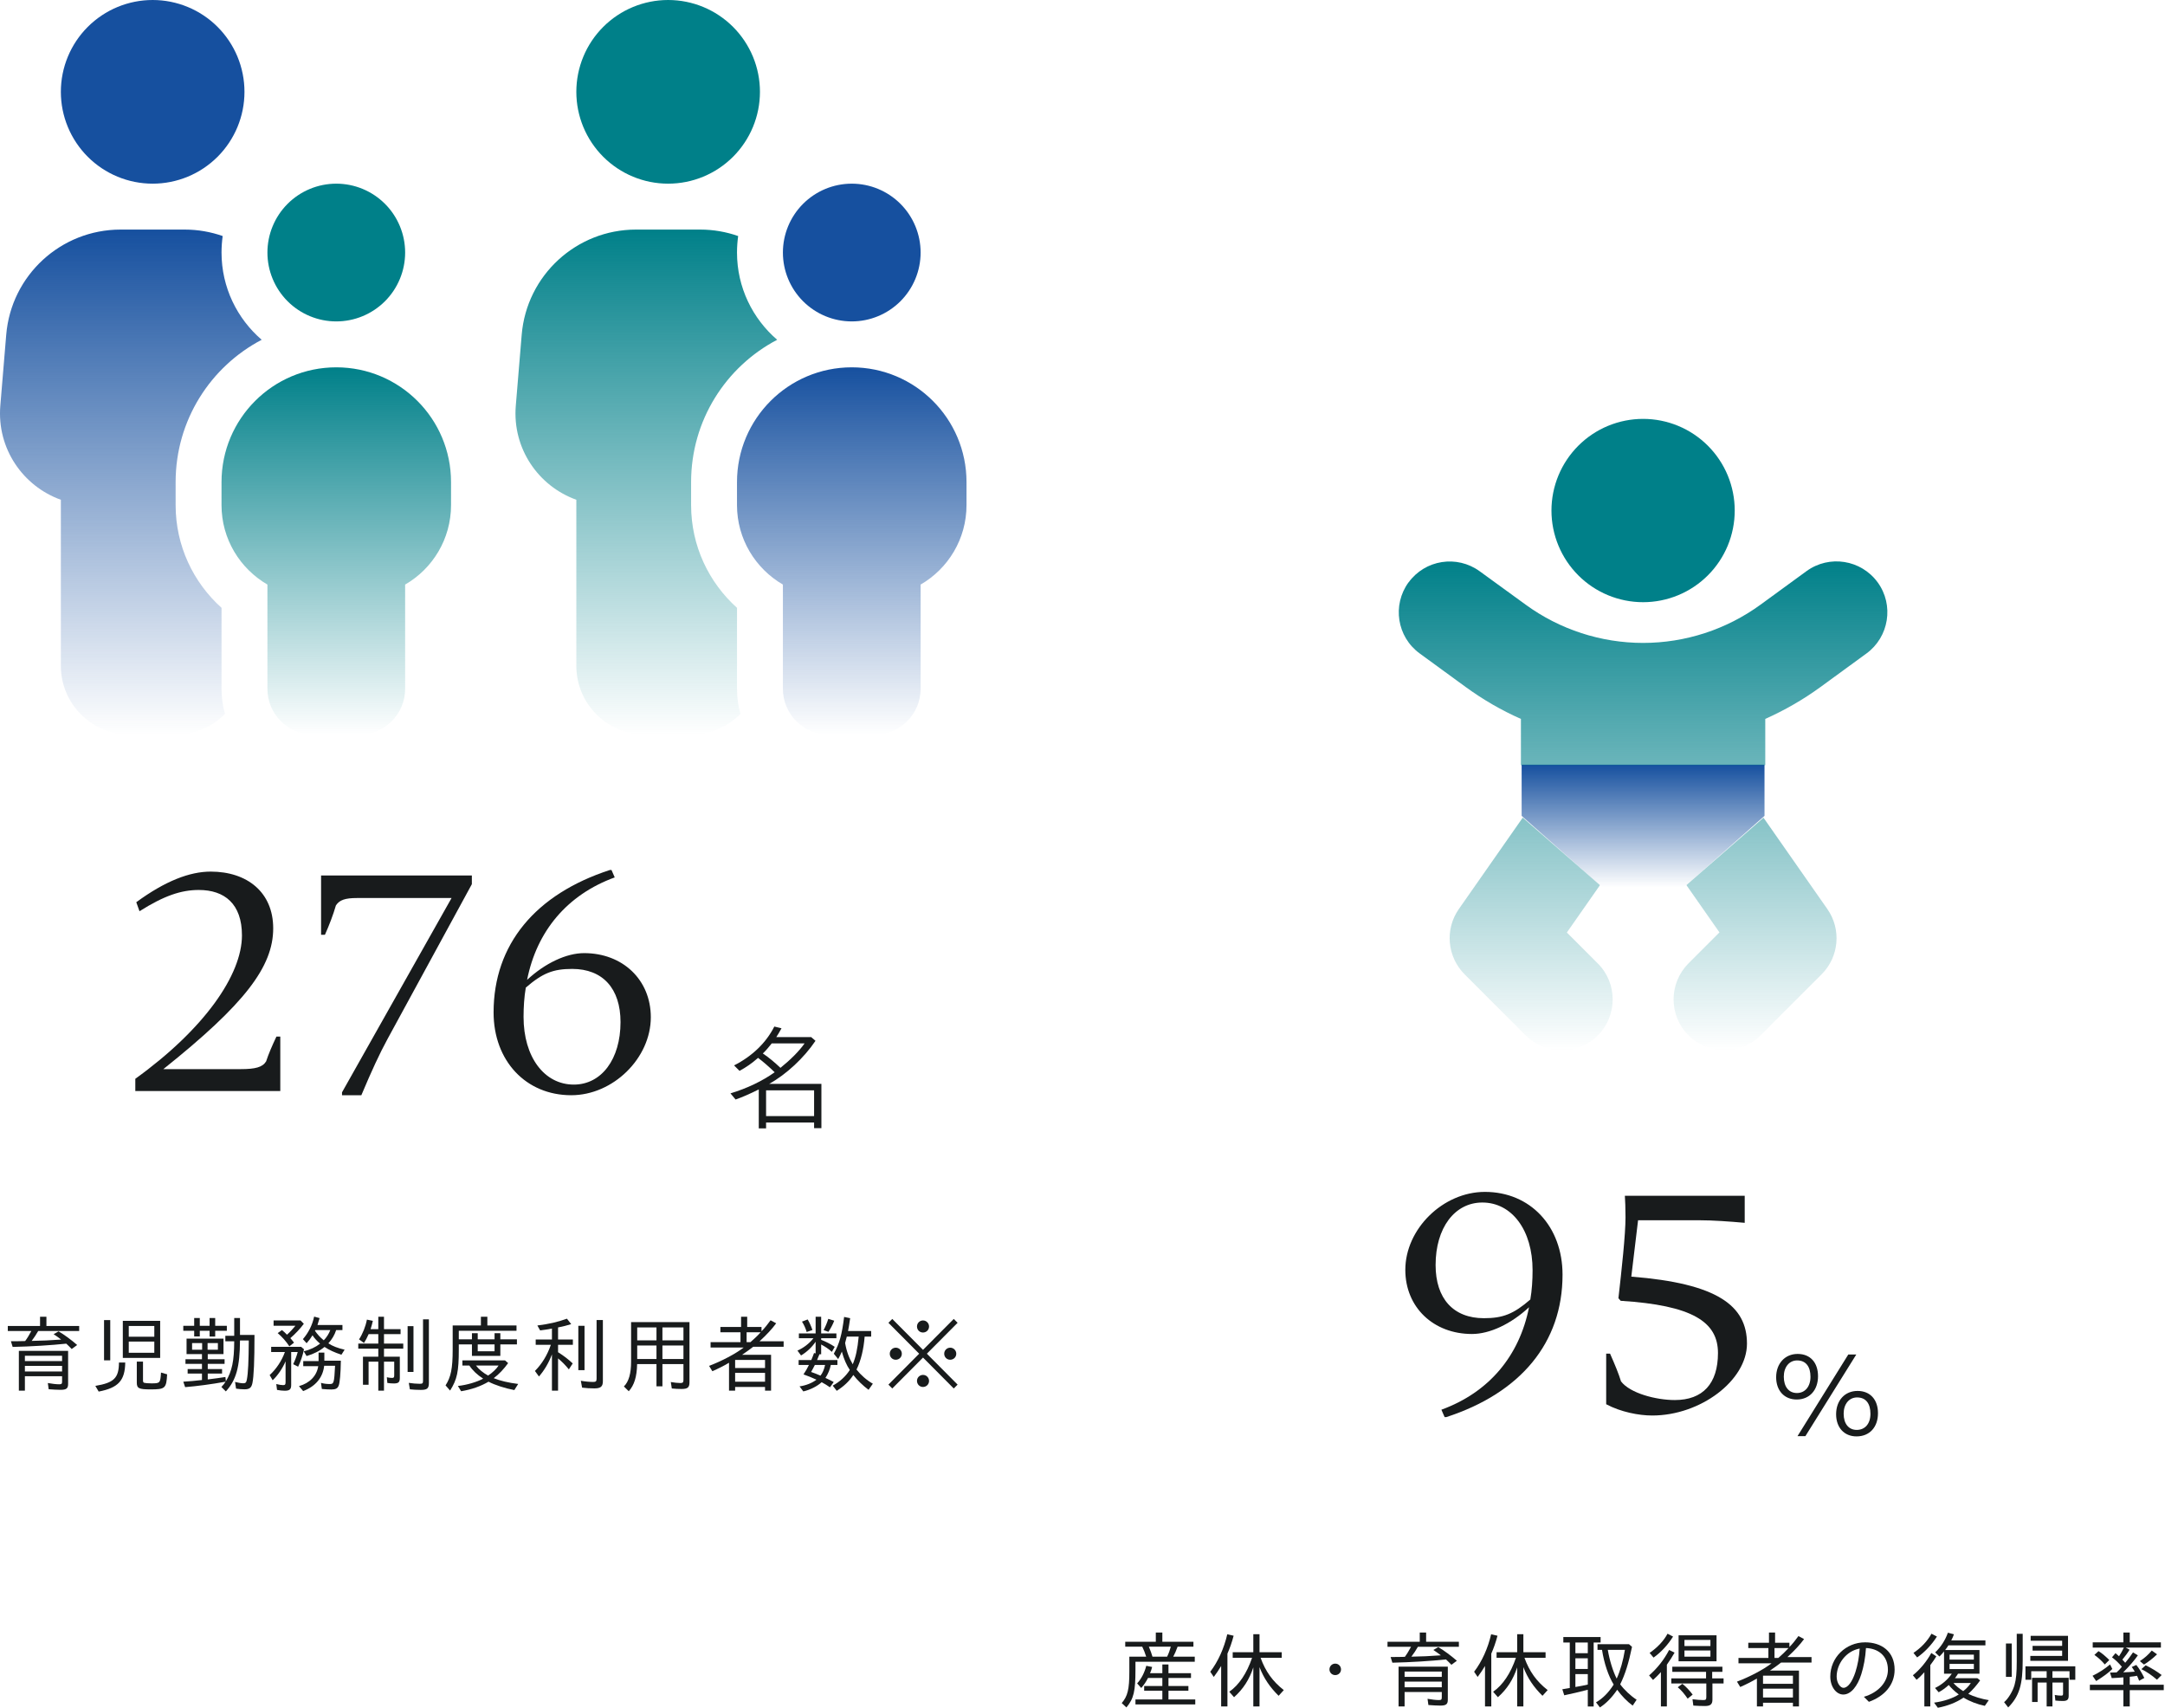 <svg width="336" height="265" viewBox="0 0 336 265" fill="none" xmlns="http://www.w3.org/2000/svg">
<path d="M41.504 39.188C41.504 36.353 42.63 33.635 44.634 31.63C46.638 29.626 49.356 28.5 52.19 28.5C55.024 28.5 57.742 29.626 59.746 31.63C61.75 33.635 62.876 36.353 62.876 39.188C62.876 42.022 61.75 44.74 59.746 46.745C57.742 48.749 55.024 49.875 52.19 49.875C49.356 49.875 46.638 48.749 44.634 46.745C42.63 44.74 41.504 42.022 41.504 39.188Z" fill="#008089"/>
<path d="M34.379 74.812C34.379 64.971 42.349 57 52.189 57C62.029 57 69.999 64.971 69.999 74.812V78.375C69.999 83.652 67.127 88.261 62.875 90.71V106.875C62.875 110.816 59.691 114 55.751 114H48.627C44.687 114 41.503 110.816 41.503 106.875V90.71C37.251 88.239 34.379 83.652 34.379 78.375V74.812Z" fill="url(#paint0_linear_9_2202)"/>
<path d="M0.964 51.968L0.051 62.945C-0.506 69.58 3.546 75.436 9.446 77.551V103.313C9.446 109.213 14.232 114 20.132 114H27.256C30.261 114 32.977 112.753 34.914 110.772C34.558 109.547 34.38 108.233 34.38 106.875V94.317C30.017 90.398 27.256 84.721 27.256 78.375V74.813C27.256 65.216 32.666 56.889 40.614 52.725C36.807 49.452 34.38 44.598 34.38 39.188C34.38 38.319 34.447 37.451 34.558 36.627C32.71 35.981 30.729 35.625 28.681 35.625H18.707C9.446 35.625 1.721 42.728 0.964 51.968Z" fill="url(#paint1_linear_9_2202)"/>
<path d="M37.941 14.25C37.941 10.471 36.44 6.846 33.768 4.174C31.096 1.501 27.472 0 23.693 0C19.915 0 16.291 1.501 13.618 4.174C10.946 6.846 9.445 10.471 9.445 14.25C9.445 18.029 10.946 21.654 13.618 24.326C16.291 26.999 19.915 28.5 23.693 28.5C27.472 28.5 31.096 26.999 33.768 24.326C36.44 21.654 37.941 18.029 37.941 14.25Z" fill="#16509F"/>
<path d="M121.504 39.188C121.504 36.353 122.63 33.635 124.634 31.63C126.638 29.626 129.356 28.5 132.19 28.5C135.024 28.5 137.742 29.626 139.746 31.63C141.75 33.635 142.876 36.353 142.876 39.188C142.876 42.022 141.75 44.74 139.746 46.745C137.742 48.749 135.024 49.875 132.19 49.875C129.356 49.875 126.638 48.749 124.634 46.745C122.63 44.74 121.504 42.022 121.504 39.188Z" fill="#16509F"/>
<path d="M114.379 74.812C114.379 64.971 122.349 57 132.189 57C142.029 57 149.999 64.971 149.999 74.812V78.375C149.999 83.652 147.127 88.261 142.875 90.71V106.875C142.875 110.816 139.692 114 135.751 114H128.627C124.687 114 121.503 110.816 121.503 106.875V90.71C117.251 88.239 114.379 83.652 114.379 78.375V74.812Z" fill="url(#paint2_linear_9_2202)"/>
<path d="M80.964 51.968L80.051 62.945C79.495 69.58 83.546 75.436 89.446 77.551V103.313C89.446 109.213 94.232 114 100.132 114H107.256C110.261 114 112.977 112.753 114.914 110.772C114.558 109.547 114.38 108.233 114.38 106.875V94.317C110.017 90.398 107.256 84.721 107.256 78.375V74.813C107.256 65.216 112.666 56.889 120.614 52.725C116.807 49.452 114.38 44.598 114.38 39.188C114.38 38.319 114.447 37.451 114.558 36.627C112.71 35.981 110.729 35.625 108.681 35.625H98.707C89.446 35.625 81.721 42.728 80.964 51.968Z" fill="url(#paint3_linear_9_2202)"/>
<path d="M117.941 14.25C117.941 10.471 116.44 6.846 113.768 4.174C111.096 1.501 107.472 0 103.693 0C99.915 0 96.29 1.501 93.618 4.174C90.946 6.846 89.445 10.471 89.445 14.25C89.445 18.029 90.946 21.654 93.618 24.326C96.29 26.999 99.915 28.5 103.693 28.5C107.472 28.5 111.096 26.999 113.768 24.326C116.44 21.654 117.941 18.029 117.941 14.25Z" fill="#008089"/>
<path d="M117.759 175.098V169.05C116.463 169.698 115.203 170.256 114.159 170.616L113.367 169.662C115.941 168.888 118.335 167.736 120.225 166.386C119.415 165.594 118.425 164.73 117.651 164.154C116.661 165.018 115.833 165.594 114.771 166.17L113.925 165.324C116.733 163.902 118.893 161.814 120.171 159.294L121.287 159.564C120.927 160.212 120.783 160.464 120.477 160.932H125.895L126.561 161.508C124.779 164.154 122.061 166.692 119.379 168.186H127.479V175.062H126.345V174.18H118.893V175.098H117.759ZM121.125 165.702C122.673 164.46 124.059 163.074 124.869 161.904H119.775C119.415 162.372 118.785 163.11 118.389 163.47C119.361 164.118 120.225 164.856 121.125 165.702ZM118.893 173.19H126.345V169.194H118.893V173.19Z" fill="#181B1C"/>
<path d="M81.803 152.05C84.603 149.45 87.903 147.9 90.653 147.9C96.653 147.9 101.004 152.05 101.004 157.85C101.004 164.2 95.153 169.95 88.653 169.95C81.603 169.95 76.603 164.6 76.603 157.1C76.603 146.55 83.103 138.75 94.653 135H94.903L95.403 136.15C88.004 138.85 83.303 144.5 81.803 152.05ZM81.254 157.8C81.254 164 84.454 168.3 89.053 168.3C93.353 168.3 96.303 164.35 96.303 158.6C96.303 153.4 93.553 150.35 88.803 150.35C85.853 150.35 84.204 151 81.603 153.25C81.353 154.7 81.254 156.25 81.254 157.8Z" fill="#181B1C"/>
<path d="M49.83 145.05V135.85H73.23V137.2L60.13 161.25C58.93 163.45 57.68 166.15 56.08 169.95H53.08V169.5L70.08 139.35H55.38C53.58 139.35 52.68 139.65 52.13 140.5C51.73 141.9 51.08 143.6 50.43 145.05H49.83Z" fill="#181B1C"/>
<path d="M41.3 164.7C41.7 163.5 42.15 162.45 42.9 160.85H43.5V169.3H21V167.4C31.75 159.65 37.55 151.25 37.55 145.15C37.55 140.25 34.85 138.1 30.85 138.1C28.1 138.1 25.45 139 21.65 141.4L21.15 140C25.65 136.7 29.45 135.25 32.7 135.25C38.35 135.25 42.4 138.45 42.4 144.05C42.4 150 38 155.8 25.35 165.9H37.35C39.65 165.9 40.75 165.6 41.3 164.7Z" fill="#181B1C"/>
<path d="M138.478 215.455L137.88 214.857L142.651 210.06L137.88 205.263L138.478 204.665L143.249 209.462L148.02 204.665L148.618 205.263L143.847 210.06L148.618 214.857L148.02 215.455L143.249 210.658L138.478 215.455ZM143.236 206.771C142.716 206.771 142.313 206.355 142.313 205.835C142.313 205.315 142.729 204.899 143.249 204.899C143.769 204.899 144.185 205.328 144.185 205.835C144.185 206.368 143.769 206.771 143.236 206.771ZM139.011 210.996C138.491 210.996 138.088 210.58 138.088 210.06C138.088 209.54 138.504 209.124 139.024 209.124C139.544 209.124 139.96 209.553 139.96 210.06C139.96 210.593 139.544 210.996 139.011 210.996ZM147.461 210.996C146.941 210.996 146.538 210.58 146.538 210.06C146.538 209.54 146.954 209.124 147.474 209.124C147.994 209.124 148.41 209.553 148.41 210.06C148.41 210.593 147.994 210.996 147.461 210.996ZM143.236 215.221C142.729 215.221 142.313 214.805 142.313 214.272C142.313 213.765 142.729 213.349 143.249 213.349C143.769 213.349 144.185 213.765 144.185 214.285C144.185 214.805 143.769 215.221 143.236 215.221Z" fill="#181B1C"/>
<path d="M124.672 215.91L124.087 215.13C125.088 214.987 126.037 214.61 126.713 214.09C126.089 213.791 125.387 213.518 124.698 213.271C125.036 212.764 125.283 212.348 125.543 211.802H123.944V211.048H125.907C126.063 210.684 126.193 210.359 126.336 209.956L126.583 210.008V208.201C126.024 209.033 125.231 209.787 124.321 210.333L123.762 209.579C124.698 209.163 125.595 208.487 126.245 207.655H123.983V206.914H126.583V204.327H127.441V206.914H129.807V207.655H127.441V207.902C128.169 208.188 128.884 208.539 129.547 208.994L129.105 209.774C128.611 209.319 128.026 208.942 127.441 208.63V210.151H127.168L127.155 210.19C127.012 210.554 126.947 210.71 126.804 211.048H129.963V211.802H128.936C128.806 212.491 128.52 213.18 128.104 213.817C128.637 214.064 128.741 214.116 129.391 214.454L128.806 215.273C128.403 214.987 128.065 214.779 127.519 214.48C126.83 215.117 125.712 215.676 124.672 215.91ZM129.859 215.819L129.235 215.013C130.327 214.415 131.237 213.596 131.887 212.582C131.38 211.841 130.951 210.853 130.652 209.735C130.483 210.138 130.288 210.528 130.08 210.892L129.404 210.06C130.275 208.513 130.665 207.096 131.003 204.353L131.939 204.548L131.926 204.652C131.796 205.575 131.731 205.9 131.614 206.537H135.202V207.408H134.188C134.045 209.332 133.603 211.178 132.927 212.517C133.59 213.362 134.5 214.168 135.462 214.714L134.799 215.663C133.928 215.013 133.096 214.22 132.433 213.362C131.796 214.337 130.964 215.117 129.859 215.819ZM128.572 206.667L127.818 206.394C128.091 205.887 128.364 205.25 128.546 204.652L129.469 204.938C129.274 205.471 128.949 206.082 128.572 206.667ZM125.192 206.693C125.049 206.16 124.763 205.536 124.464 205.081L125.348 204.743C125.608 205.185 125.842 205.679 126.089 206.381L125.192 206.693ZM132.342 211.698C132.81 210.593 133.083 209.358 133.265 207.408H131.419C131.341 207.746 131.25 208.058 131.159 208.396C131.38 209.696 131.783 210.762 132.342 211.698ZM127.337 213.466C127.662 213.05 127.896 212.517 128.052 211.802H126.466C126.219 212.309 126.063 212.556 125.881 212.894C126.362 213.063 126.856 213.245 127.337 213.466Z" fill="#181B1C"/>
<path d="M113.141 215.793V211.464C112.322 211.945 111.451 212.387 110.554 212.777L110.047 211.945C111.906 211.256 114.194 210.06 115.416 209.098H110.281V208.266H114.922V206.732H111.802V205.913H115.013V204.327H115.962V205.913H118.185V206.576C118.627 206.134 119.134 205.51 119.589 204.873L120.46 205.341C119.836 206.199 118.991 207.109 117.873 208.136H121.617V208.981H116.898C116.521 209.28 115.858 209.761 115.169 210.229H119.667V215.793H118.731V215.221H114.09V215.793H113.141ZM115.871 208.266H116.469C117.015 207.798 117.639 207.2 118.055 206.732H115.871V208.266ZM114.09 212.283H118.731V211.022H114.09V212.283ZM114.09 214.402H118.731V213.037H114.09V214.402Z" fill="#181B1C"/>
<path d="M97.58 215.884L96.826 215.143C97.58 214.402 97.944 213.141 97.944 211.282V205.159H107.005V214.493C107.005 215.299 106.719 215.533 105.77 215.533C105.276 215.533 104.743 215.507 104.262 215.455L104.106 214.454C104.613 214.545 105.185 214.61 105.588 214.61C105.965 214.61 106.069 214.506 106.069 214.129V211.672H102.806V215.117H101.883V211.672H98.88C98.841 213.635 98.425 214.961 97.58 215.884ZM98.893 207.993H101.883V205.978H98.893V207.993ZM102.806 207.993H106.069V205.978H102.806V207.993ZM98.893 210.879H101.883V208.786H98.893V210.879ZM102.806 210.879H106.069V208.786H102.806V210.879Z" fill="#181B1C"/>
<path d="M85.659 215.793V210.164C85.153 211.503 84.49 212.621 83.644 213.596L83.02 212.738C84.112 211.633 84.931 210.294 85.49 208.682H83.138V207.85H85.659V206.16C85.139 206.264 84.359 206.381 83.826 206.446L83.397 205.679C85.114 205.471 86.556 205.146 87.987 204.626L88.65 205.471C87.974 205.679 87.297 205.861 86.609 205.978V207.85H88.909V208.682H86.609V209.826C87.441 210.346 88.26 210.97 88.883 211.568L88.285 212.491C87.766 211.854 87.233 211.308 86.609 210.788V215.793H85.659ZM92.251 215.442C91.588 215.442 90.924 215.403 90.34 215.325L90.144 214.259C90.769 214.376 91.549 214.441 92.055 214.441C92.484 214.441 92.588 214.337 92.588 213.921V204.834H93.564V214.324C93.564 215.156 93.225 215.442 92.251 215.442ZM89.754 212.608V205.731H90.716V212.608H89.754Z" fill="#181B1C"/>
<path d="M69.851 215.78L69.149 214.974C69.981 213.687 70.254 212.348 70.254 209.436V205.679H74.635V204.327H75.636V205.679H80.16V206.498H71.203V207.824H73.244V206.875H74.141V207.824H76.754V206.875H77.651V207.824H80.225V208.617H77.651V210.398H73.244V208.617H71.203V209.436C71.203 212.842 70.943 214.051 69.851 215.78ZM74.141 209.683H76.754V208.617H74.141V209.683ZM71.567 215.884L71.06 215.065C72.438 214.922 73.998 214.454 74.986 213.934C74.05 213.323 73.348 212.66 72.841 211.893H71.762V211.1H78.379L78.86 211.516C78.21 212.426 77.443 213.245 76.624 213.856C77.599 214.259 78.938 214.571 80.42 214.753L79.822 215.702C78.379 215.429 76.806 214.922 75.818 214.402C74.596 215.117 73.244 215.598 71.567 215.884ZM75.753 213.453C76.416 213.024 77.079 212.387 77.378 211.893H73.868C74.323 212.491 74.973 213.024 75.753 213.453Z" fill="#181B1C"/>
<path d="M58.711 215.793V211.295H57.203V214.883H56.331V210.528H58.711V209.28H55.603V208.487H58.711V207.018H57.215C56.968 207.577 56.748 207.993 56.487 208.396L55.721 207.837C56.292 206.953 56.734 205.861 56.943 204.769L57.865 204.964C57.775 205.354 57.632 205.9 57.514 206.251H58.711V204.327H59.594V206.251H62.169V207.018H59.594V208.487H62.584V209.28H59.594V210.528H62.051V213.804C62.051 214.48 61.843 214.675 61.129 214.675C60.791 214.675 60.44 214.649 60.114 214.597L60.036 213.713C60.309 213.778 60.608 213.817 60.855 213.817C61.115 213.817 61.181 213.726 61.181 213.414V211.295H59.594V215.793H58.711ZM65.302 215.676C64.691 215.676 64.053 215.637 63.611 215.585L63.443 214.584C64.014 214.675 64.665 214.727 65.132 214.727C65.588 214.727 65.653 214.662 65.653 214.22V204.73H66.562V214.584C66.562 215.455 66.302 215.676 65.302 215.676ZM63.261 212.894V205.783H64.171V212.894H63.261Z" fill="#181B1C"/>
<path d="M47.582 210.424L47.14 209.696C48.128 209.436 48.96 209.059 49.675 208.5C49.181 208.084 48.7 207.551 48.505 207.2C48.206 207.681 47.907 208.084 47.582 208.435L47.01 207.798C47.868 206.81 48.466 205.64 48.752 204.301L49.597 204.535C49.48 204.951 49.363 205.302 49.272 205.601H53.146V206.394H52.171C51.924 207.161 51.521 207.837 50.962 208.448C51.56 208.864 52.444 209.202 53.484 209.436L52.99 210.216C51.937 209.878 51.04 209.462 50.364 209.007C49.636 209.618 48.687 210.099 47.582 210.424ZM44.904 208.916C44.449 208.201 43.786 207.447 43.097 206.862L43.76 206.394C44.059 206.628 44.241 206.81 44.54 207.109C45.008 206.693 45.502 206.16 45.853 205.718H42.46V204.899H46.646L47.153 205.419C46.607 206.16 45.788 207.031 45.06 207.642C45.268 207.876 45.385 208.019 45.632 208.344L44.904 208.916ZM50.247 207.98C50.676 207.538 51.027 207.005 51.261 206.394H48.934L48.882 206.498C49.207 206.992 49.727 207.577 50.247 207.98ZM44.176 215.806C43.851 215.806 43.396 215.754 42.993 215.676L42.876 214.766C43.279 214.87 43.669 214.935 43.929 214.935C44.241 214.935 44.319 214.844 44.319 214.48V211.243C43.825 212.387 43.097 213.44 42.317 214.181L41.849 213.375C42.876 212.439 43.734 211.152 44.215 209.8H42.083V208.994H46.737L47.179 209.371C46.997 210.268 46.659 211.295 46.269 212.075L45.502 211.685C45.775 211.126 46.048 210.398 46.204 209.8H45.19V214.922C45.19 215.598 44.943 215.806 44.176 215.806ZM47.049 215.858L46.399 215.091C48.063 214.623 49.155 213.505 49.389 211.997H47.062V211.204H49.441V209.891H50.338V211.139H52.899C52.873 213.115 52.743 214.571 52.561 215.013C52.392 215.455 52.08 215.611 51.43 215.611C51.092 215.611 50.481 215.585 49.948 215.533L49.818 214.584C50.208 214.701 50.689 214.766 51.144 214.766C51.82 214.766 51.859 214.649 52.002 211.932H50.312C50.104 213.765 48.973 215.13 47.049 215.858Z" fill="#181B1C"/>
<path d="M35.05 215.91L34.361 215.221C34.621 214.961 34.894 214.61 35.011 214.402C32.801 214.805 30.513 215.104 28.732 215.247L28.446 214.402C29.2 214.363 30.513 214.246 31.345 214.142V213.141H29.122V212.439H31.345V211.633H28.784V210.918H31.345V210.125H28.953V207.72H34.686V210.125H32.242V210.918H34.855V211.633H32.242V212.439H34.465V213.141H32.242V214.051C33.269 213.921 34.296 213.791 34.985 213.674L35.05 214.35C36.012 212.751 36.337 211.191 36.35 208.136H34.972V207.278H36.35V204.522H37.247V207.148H39.496C39.496 211.23 39.392 213.596 39.171 214.636C39.015 215.351 38.716 215.585 37.936 215.585C37.546 215.585 37.052 215.546 36.636 215.481L36.48 214.441C36.961 214.571 37.468 214.649 37.767 214.649C38.118 214.649 38.235 214.506 38.313 214.064C38.508 213.05 38.586 211.308 38.612 208.006H37.247C37.221 212.114 36.662 214.155 35.05 215.91ZM32.528 207.395V206.498H31.007V207.382H30.136V206.498H28.446V205.731H30.136V204.522H31.007V205.731H32.528V204.522H33.399V205.731H35.206V206.498H33.399V207.395H32.528ZM29.811 209.436H31.371V208.409H29.811V209.436ZM32.216 209.436H33.815V208.409H32.216V209.436Z" fill="#181B1C"/>
<path d="M16.148 211.087V204.847H17.11V211.087H16.148ZM19.06 210.71V204.964H24.858V210.71H19.06ZM19.983 207.421H23.948V205.757H19.983V207.421ZM19.983 209.917H23.948V208.175H19.983V209.917ZM23.337 215.598C21.556 215.598 21.231 215.429 21.231 214.545V211.282H22.193V214.168C22.193 214.415 22.232 214.506 22.362 214.571C22.544 214.623 22.921 214.662 23.506 214.662C24.832 214.662 24.884 214.623 24.988 212.985L25.937 213.258C25.82 215.442 25.638 215.598 23.337 215.598ZM15.316 215.936L14.796 215.052C17.695 214.571 18.449 213.83 18.462 211.425H19.437C19.398 214.233 18.358 215.351 15.316 215.936Z" fill="#181B1C"/>
<path d="M11.13 209.332C10.805 208.994 10.649 208.838 10.285 208.5C7.932 208.747 4.838 208.942 1.965 209.007L1.692 208.123C2.472 208.123 3.122 208.123 3.902 208.097C4.227 207.668 4.513 207.187 4.864 206.537H1.211V205.757H6.216V204.327H7.204V205.757H12.287V206.537H5.93C5.605 207.109 5.28 207.59 4.916 208.071C6.281 208.058 7.945 207.98 9.492 207.863C9.076 207.551 8.751 207.304 8.322 207.031L9.089 206.589C10.012 207.135 11.039 207.889 11.975 208.708L11.13 209.332ZM2.927 215.793V209.618H10.571V214.753C10.571 215.455 10.298 215.663 9.401 215.663C8.868 215.663 8.231 215.624 7.555 215.572L7.425 214.61C8.075 214.727 8.725 214.805 9.18 214.805C9.557 214.805 9.635 214.727 9.635 214.376V213.557H3.863V215.793H2.927ZM3.863 211.204H9.635V210.385H3.863V211.204ZM3.863 212.816H9.635V211.945H3.863V212.816Z" fill="#181B1C"/>
<path d="M248.717 137.724L236.153 126.601V118.656H273.845V126.601L261.281 137.724H248.717Z" fill="url(#paint4_linear_9_2202)"/>
<path d="M218.601 90.382C221.169 86.846 226.106 86.076 229.642 88.644L236.792 93.839C242.085 97.691 248.465 99.764 255.002 99.764C261.54 99.764 267.919 97.691 273.213 93.839L280.363 88.624C283.898 86.056 288.836 86.846 291.404 90.362C293.971 93.878 293.181 98.836 289.665 101.404L282.516 106.619C279.829 108.574 276.965 110.214 273.963 111.557V118.727H236.041V111.557C233.039 110.233 230.175 108.574 227.489 106.619L220.339 101.404C216.804 98.836 216.033 93.898 218.601 90.362V90.382ZM236.338 126.885L248.307 137.354L243.171 144.702L247.971 149.502C251.052 152.583 251.052 157.58 247.971 160.682C244.89 163.783 239.893 163.763 236.792 160.682L227.311 151.2C224.586 148.474 224.21 144.208 226.403 141.067L236.318 126.885H236.338ZM261.718 137.354L273.687 126.885L283.602 141.067C285.794 144.208 285.419 148.474 282.713 151.181L273.233 160.662C270.151 163.743 265.154 163.743 262.053 160.662C258.953 157.58 258.972 152.583 262.053 149.482L266.853 144.682L261.718 137.334V137.354Z" fill="url(#paint5_linear_9_2202)"/>
<path d="M240.781 79.222C240.781 77.354 241.149 75.505 241.864 73.779C242.579 72.054 243.626 70.486 244.947 69.165C246.267 67.845 247.835 66.797 249.56 66.083C251.286 65.368 253.135 65 255.002 65C256.87 65 258.719 65.368 260.444 66.083C262.17 66.797 263.737 67.845 265.058 69.165C266.378 70.486 267.426 72.054 268.141 73.779C268.855 75.505 269.223 77.354 269.223 79.222C269.223 81.09 268.855 82.939 268.141 84.664C267.426 86.39 266.378 87.958 265.058 89.278C263.737 90.599 262.17 91.646 260.444 92.361C258.719 93.076 256.87 93.444 255.002 93.444C253.135 93.444 251.286 93.076 249.56 92.361C247.835 91.646 246.267 90.599 244.947 89.278C243.626 87.958 242.579 86.39 241.864 84.664C241.149 82.939 240.781 81.09 240.781 79.222Z" fill="#008089"/>
<path d="M278.838 217.168C276.93 217.168 275.652 215.8 275.652 213.712C275.652 211.588 277.02 210.094 278.982 210.094C280.962 210.094 282.15 211.444 282.15 213.55C282.15 215.692 280.854 217.168 278.838 217.168ZM278.964 222.856L286.848 210.184H288.09L280.188 222.856H278.964ZM278.874 216.16C280.134 216.16 280.98 215.17 280.98 213.64C280.98 212.128 280.314 211.102 278.91 211.102C277.668 211.102 276.84 212.146 276.84 213.622C276.84 215.188 277.614 216.16 278.874 216.16ZM288.126 222.892C286.218 222.892 284.958 221.524 284.958 219.454C284.958 217.312 286.308 215.836 288.288 215.836C290.25 215.836 291.456 217.186 291.456 219.292C291.456 221.452 290.16 222.892 288.126 222.892ZM288.162 221.884C289.44 221.884 290.286 220.93 290.286 219.382C290.286 217.852 289.62 216.844 288.216 216.844C286.974 216.844 286.128 217.87 286.128 219.364C286.128 220.948 286.92 221.884 288.162 221.884Z" fill="#181B1C"/>
<path d="M254.223 189.35L253.173 198.1C266.523 199.15 271.123 202.6 271.123 208.5C271.123 214.2 263.923 219.65 256.423 219.65C254.323 219.65 251.523 219.1 249.273 217.9V210.05H249.873C250.673 211.85 251.223 213.2 251.573 214.35C252.973 216.2 257.023 217.25 259.923 217.25C264.273 217.25 266.623 214.7 266.623 209.95C266.623 205.1 262.623 202.55 251.523 201.85L251.173 201.45C251.673 197.05 252.273 191.6 252.273 188.9C252.273 187.55 252.223 186.2 252.173 185.55H270.773V189.75C268.523 189.55 265.873 189.35 263.673 189.35H254.223Z" fill="#181B1C"/>
<path d="M218.1 197.05C218.1 190.7 223.95 184.95 230.45 184.95C237.5 184.95 242.5 190.3 242.5 197.8C242.5 208.35 236 216.15 224.45 219.9H224.2L223.7 218.75C231.1 216.05 235.8 210.4 237.3 202.85C234.5 205.45 231.2 207 228.45 207C222.45 207 218.1 202.85 218.1 197.05ZM230.05 186.6C225.75 186.6 222.8 190.55 222.8 196.3C222.8 201.5 225.55 204.55 230.3 204.55C233.25 204.55 234.9 203.9 237.5 201.65C237.75 200.2 237.85 198.65 237.85 197.1C237.85 190.9 234.65 186.6 230.05 186.6Z" fill="#181B1C"/>
<path d="M329.541 264.793V262.271H324.341V261.426H329.541V260.282C329.177 260.321 328.332 260.373 327.734 260.399L327.461 259.541C327.799 259.528 328.15 259.528 328.488 259.515C328.839 259.203 329.099 258.904 329.307 258.644C328.813 258.046 328.293 257.552 327.773 257.175L328.319 256.525L328.865 257.006C329.125 256.616 329.385 256.161 329.619 255.667H324.783V254.848H329.541V253.327H330.529V254.848H335.365V255.667H329.905L330.503 255.992C330.269 256.395 329.84 256.98 329.385 257.526C329.528 257.695 329.684 257.851 329.827 258.02C330.243 257.539 330.659 256.967 331.036 256.408L331.79 256.863C331.257 257.643 330.49 258.527 329.515 259.502C330.009 259.489 330.763 259.45 331.309 259.398C331.179 259.151 331.01 258.917 330.841 258.67L331.543 258.358C331.946 258.826 332.427 259.619 332.791 260.373L331.985 260.815C331.894 260.555 331.816 260.373 331.66 260.035C331.465 260.087 330.945 260.152 330.529 260.191V261.426H335.807V262.271H330.529V264.793H329.541ZM332.739 258.293L332.102 257.76C332.817 257.292 333.441 256.746 333.948 256.122L334.767 256.707C334.13 257.331 333.376 257.916 332.739 258.293ZM326.655 258.28C326.174 257.708 325.628 257.214 325.043 256.798L325.68 256.213C326.187 256.512 326.681 256.928 327.357 257.591L326.655 258.28ZM325.316 260.854L324.757 260.035C325.693 259.593 326.642 258.982 327.474 258.28L327.825 258.982C327.279 259.541 326.434 260.165 325.316 260.854ZM334.754 260.646C333.948 259.957 333.142 259.398 332.336 259.008L332.999 258.41C333.883 258.826 334.78 259.385 335.482 259.918L334.754 260.646Z" fill="#181B1C"/>
<path d="M311.666 264.949L311.029 264.13C311.666 263.623 312.407 262.375 312.654 261.439C312.901 260.581 312.992 259.502 312.992 257.838V253.522H313.915V257.617C313.928 261.426 313.382 263.207 311.666 264.949ZM315.098 257.721V256.954H320.038V256.135H315.449V255.394H320.038V254.601H315.15V253.834H320.948V257.721H315.098ZM311.315 260.204V255.03H312.212V260.204H311.315ZM317.633 264.793V261.088H316.229V264.104H315.371V260.347H317.633V259.333H315.241V260.659H314.344V258.566H322.079V260.659H321.182V259.333H318.53V260.347H321.052V263.142C321.052 263.74 320.818 263.948 320.142 263.948C319.804 263.948 319.323 263.922 318.985 263.883L318.894 263.012C319.232 263.077 319.57 263.116 319.882 263.116C320.129 263.116 320.181 263.051 320.181 262.791V261.088H318.53V264.793H317.633Z" fill="#181B1C"/>
<path d="M300.746 265.001L300.161 264.208C301.721 263.987 303.073 263.532 303.996 262.934C303.398 262.505 302.813 261.946 302.436 261.465C301.968 261.907 301.422 262.297 300.876 262.596L300.304 261.933C301.344 261.439 302.28 260.646 302.917 259.71H301.708V256.252C301.5 256.525 301.253 256.798 300.993 257.045L300.33 256.408C301.214 255.576 301.89 254.523 302.306 253.353L303.242 253.6C303.138 253.886 303.008 254.224 302.826 254.549H308.13V255.316H302.384C302.228 255.576 302.033 255.849 301.877 256.044H307.207V259.71H303.879C303.749 259.931 303.645 260.087 303.398 260.412H306.882L307.311 260.75C306.791 261.491 306.076 262.31 305.465 262.843C306.349 263.285 307.545 263.636 308.65 263.818L308.039 264.702C306.882 264.468 305.699 264.013 304.737 263.428C303.567 264.208 302.241 264.715 300.746 265.001ZM297.535 257.188L296.963 256.486C298.159 255.68 299.121 254.666 299.758 253.509L300.603 253.951C299.771 255.264 298.627 256.447 297.535 257.188ZM298.653 264.793V259.489C298.25 259.944 297.808 260.373 297.444 260.659L296.872 259.957C297.938 259.112 299.03 257.799 299.732 256.499L300.512 257.019C300.278 257.422 299.979 257.838 299.576 258.384V264.793H298.653ZM302.566 257.526H306.336V256.759H302.566V257.526ZM302.566 258.995H306.336V258.189H302.566V258.995ZM304.685 262.414C305.14 262.076 305.608 261.582 305.868 261.153H303.164C303.515 261.569 304.048 262.011 304.685 262.414Z" fill="#181B1C"/>
<path d="M290.047 264.078L289.267 263.298C291.594 262.622 292.998 260.945 292.998 259.112C292.998 256.85 291.399 255.797 289.592 255.732C289.501 257.227 289.241 258.618 288.864 259.801C288.279 261.647 287.265 262.947 286.069 262.947C284.99 262.947 284.054 261.764 284.054 260.152C284.054 257.227 286.446 254.848 289.462 254.848C291.997 254.848 294.038 256.265 294.038 259.086C294.038 261.452 292.452 263.22 290.047 264.078ZM285.042 260.165C285.042 261.153 285.614 261.907 286.095 261.907C286.797 261.907 287.473 260.932 287.954 259.463C288.318 258.306 288.526 257.175 288.617 255.81C286.459 256.213 285.042 258.228 285.042 260.165Z" fill="#181B1C"/>
<path d="M272.666 264.793V260.464C271.847 260.945 270.976 261.387 270.079 261.777L269.572 260.945C271.431 260.256 273.719 259.06 274.941 258.098H269.806V257.266H274.447V255.732H271.327V254.913H274.538V253.327H275.487V254.913H277.71V255.576C278.152 255.134 278.659 254.51 279.114 253.873L279.985 254.341C279.361 255.199 278.516 256.109 277.398 257.136H281.142V257.981H276.423C276.046 258.28 275.383 258.761 274.694 259.229H279.192V264.793H278.256V264.221H273.615V264.793H272.666ZM275.396 257.266H275.994C276.54 256.798 277.164 256.2 277.58 255.732H275.396V257.266ZM273.615 261.283H278.256V260.022H273.615V261.283ZM273.615 263.402H278.256V262.037H273.615V263.402Z" fill="#181B1C"/>
<path d="M256.624 257.214L256.013 256.486C257.248 255.641 258.223 254.588 258.795 253.509L259.653 253.951C258.847 255.251 257.781 256.395 256.624 257.214ZM260.511 257.786V253.756H266.4V257.786H260.511ZM261.421 255.42H265.451V254.471H261.421V255.42ZM257.768 264.793V259.463C257.417 259.866 256.988 260.282 256.546 260.685L255.935 259.983C257.248 258.826 258.262 257.526 259.042 256.031L259.887 256.447C259.562 257.019 259.172 257.643 258.691 258.319V264.793H257.768ZM261.421 257.071H265.451V256.109H261.421V257.071ZM264.593 264.728C264.06 264.728 263.332 264.702 262.799 264.663L262.669 263.675C263.241 263.753 263.917 263.805 264.32 263.805C264.736 263.805 264.814 263.727 264.814 263.324V261.231H259.38V260.438H264.775V259.424H259.536V258.631H267.31V259.424H265.724V260.438H267.492V261.231H265.763V263.74C265.763 264.468 265.438 264.728 264.593 264.728ZM261.915 263.584C261.421 262.856 260.914 262.258 260.381 261.816L261.096 261.283C261.616 261.686 262.214 262.31 262.695 262.96L261.915 263.584Z" fill="#181B1C"/>
<path d="M246.419 264.806V262.206C245.145 262.531 243.871 262.843 242.766 263.064L242.467 262.128C242.74 262.089 243.312 261.998 243.624 261.933V254.874H242.623V254.029H248.408V254.874H247.329V264.806H246.419ZM244.495 256.538H246.419V254.874H244.495V256.538ZM248.304 264.949L247.693 264.156C248.707 263.597 249.669 262.622 250.436 261.4C249.617 260.061 248.954 258.111 248.629 256.018H247.927V255.134H252.815L253.283 255.55C252.763 258.059 252.217 259.814 251.45 261.361C252.087 262.232 253.075 263.155 253.998 263.753L253.387 264.663C252.529 264.039 251.671 263.155 250.982 262.206C250.15 263.428 249.266 264.325 248.304 264.949ZM250.904 260.477C251.463 259.268 251.918 257.643 252.178 256.018H249.526C249.799 257.643 250.319 259.333 250.904 260.477ZM244.495 258.982H246.419V257.318H244.495V258.982ZM244.495 261.777C245.21 261.66 245.977 261.504 246.419 261.4V259.775H244.495V261.777Z" fill="#181B1C"/>
<path d="M235.46 264.793V258.735C234.836 260.62 233.9 262.089 232.47 263.363L231.729 262.518C233.237 261.465 234.446 259.658 235.265 257.253H232.262V256.382H235.46V253.587H236.422V256.382H239.867V257.253H236.591C237.358 259.372 238.476 260.919 240.192 262.258L239.386 263.142C238.008 261.777 237.085 260.412 236.422 258.696V264.793H235.46ZM230.468 264.793V258.514C230.117 259.112 229.74 259.658 229.324 260.217L228.778 259.411C229.987 257.838 230.923 255.758 231.417 253.6L232.405 253.821C232.145 254.835 231.807 255.771 231.443 256.603V264.793H230.468Z" fill="#181B1C"/>
<path d="M225.255 258.332C224.93 257.994 224.774 257.838 224.41 257.5C222.057 257.747 218.963 257.942 216.09 258.007L215.817 257.123C216.597 257.123 217.247 257.123 218.027 257.097C218.352 256.668 218.638 256.187 218.989 255.537H215.336V254.757H220.341V253.327H221.329V254.757H226.412V255.537H220.055C219.73 256.109 219.405 256.59 219.041 257.071C220.406 257.058 222.07 256.98 223.617 256.863C223.201 256.551 222.876 256.304 222.447 256.031L223.214 255.589C224.137 256.135 225.164 256.889 226.1 257.708L225.255 258.332ZM217.052 264.793V258.618H224.696V263.753C224.696 264.455 224.423 264.663 223.526 264.663C222.993 264.663 222.356 264.624 221.68 264.572L221.55 263.61C222.2 263.727 222.85 263.805 223.305 263.805C223.682 263.805 223.76 263.727 223.76 263.376V262.557H217.988V264.793H217.052ZM217.988 260.204H223.76V259.385H217.988V260.204ZM217.988 261.816H223.76V260.945H217.988V261.816Z" fill="#181B1C"/>
<path d="M207.224 259.931C206.704 259.931 206.327 259.528 206.327 259.047C206.327 258.566 206.704 258.15 207.224 258.15C207.744 258.15 208.121 258.566 208.121 259.047C208.121 259.528 207.744 259.931 207.224 259.931Z" fill="#181B1C"/>
<path d="M194.51 264.793V258.735C193.886 260.62 192.95 262.089 191.52 263.363L190.779 262.518C192.287 261.465 193.496 259.658 194.315 257.253H191.312V256.382H194.51V253.587H195.472V256.382H198.917V257.253H195.641C196.408 259.372 197.526 260.919 199.242 262.258L198.436 263.142C197.058 261.777 196.135 260.412 195.472 258.696V264.793H194.51ZM189.518 264.793V258.514C189.167 259.112 188.79 259.658 188.374 260.217L187.828 259.411C189.037 257.838 189.973 255.758 190.467 253.6L191.455 253.821C191.195 254.835 190.857 255.771 190.493 256.603V264.793H189.518Z" fill="#181B1C"/>
<path d="M174.815 264.949L174.087 264.273C175.01 263.207 175.27 262.128 175.27 259.385V257.071H177.883C177.688 256.46 177.519 256.018 177.272 255.524H174.633V254.757H179.378V253.327H180.392V254.757H185.215V255.524H182.758C182.55 256.109 182.303 256.668 182.082 257.071H185.423V257.864H176.219V259.047C176.219 262.466 175.959 263.571 174.815 264.949ZM178.858 257.071H181.133C181.393 256.538 181.549 256.096 181.705 255.524H178.299C178.559 256.148 178.728 256.603 178.858 257.071ZM176.219 264.481V263.714H180.392V262.362H177.571V261.621H180.392V260.373H178.169C177.883 260.945 177.532 261.465 177.116 261.933L176.479 261.218C177.116 260.542 177.636 259.528 177.896 258.488L178.806 258.67C178.728 259.008 178.611 259.359 178.481 259.632H180.392V258.28H181.341V259.632H184.838V260.373H181.341V261.621H184.435V262.362H181.341V263.714H185.501V264.481H176.219Z" fill="#181B1C"/>
<defs>
<linearGradient id="paint0_linear_9_2202" x1="52.189" y1="57" x2="52.189" y2="114" gradientUnits="userSpaceOnUse">
<stop stop-color="#008089"/>
<stop offset="1" stop-color="#008089" stop-opacity="0"/>
</linearGradient>
<linearGradient id="paint1_linear_9_2202" x1="20.307" y1="35.625" x2="20.307" y2="114" gradientUnits="userSpaceOnUse">
<stop stop-color="#16509F"/>
<stop offset="1" stop-color="#16509F" stop-opacity="0"/>
</linearGradient>
<linearGradient id="paint2_linear_9_2202" x1="132.189" y1="57" x2="132.189" y2="114" gradientUnits="userSpaceOnUse">
<stop stop-color="#16509F"/>
<stop offset="1" stop-color="#16509F" stop-opacity="0"/>
</linearGradient>
<linearGradient id="paint3_linear_9_2202" x1="100.307" y1="35.625" x2="100.307" y2="114" gradientUnits="userSpaceOnUse">
<stop stop-color="#008089"/>
<stop offset="1" stop-color="#008089" stop-opacity="0"/>
</linearGradient>
<linearGradient id="paint4_linear_9_2202" x1="254.999" y1="118.656" x2="254.999" y2="137.724" gradientUnits="userSpaceOnUse">
<stop stop-color="#16509F"/>
<stop offset="1" stop-color="#16509F" stop-opacity="0"/>
</linearGradient>
<linearGradient id="paint5_linear_9_2202" x1="254.999" y1="87.114" x2="254.999" y2="163" gradientUnits="userSpaceOnUse">
<stop stop-color="#008089"/>
<stop offset="1" stop-color="#008089" stop-opacity="0"/>
</linearGradient>
</defs>
</svg>
